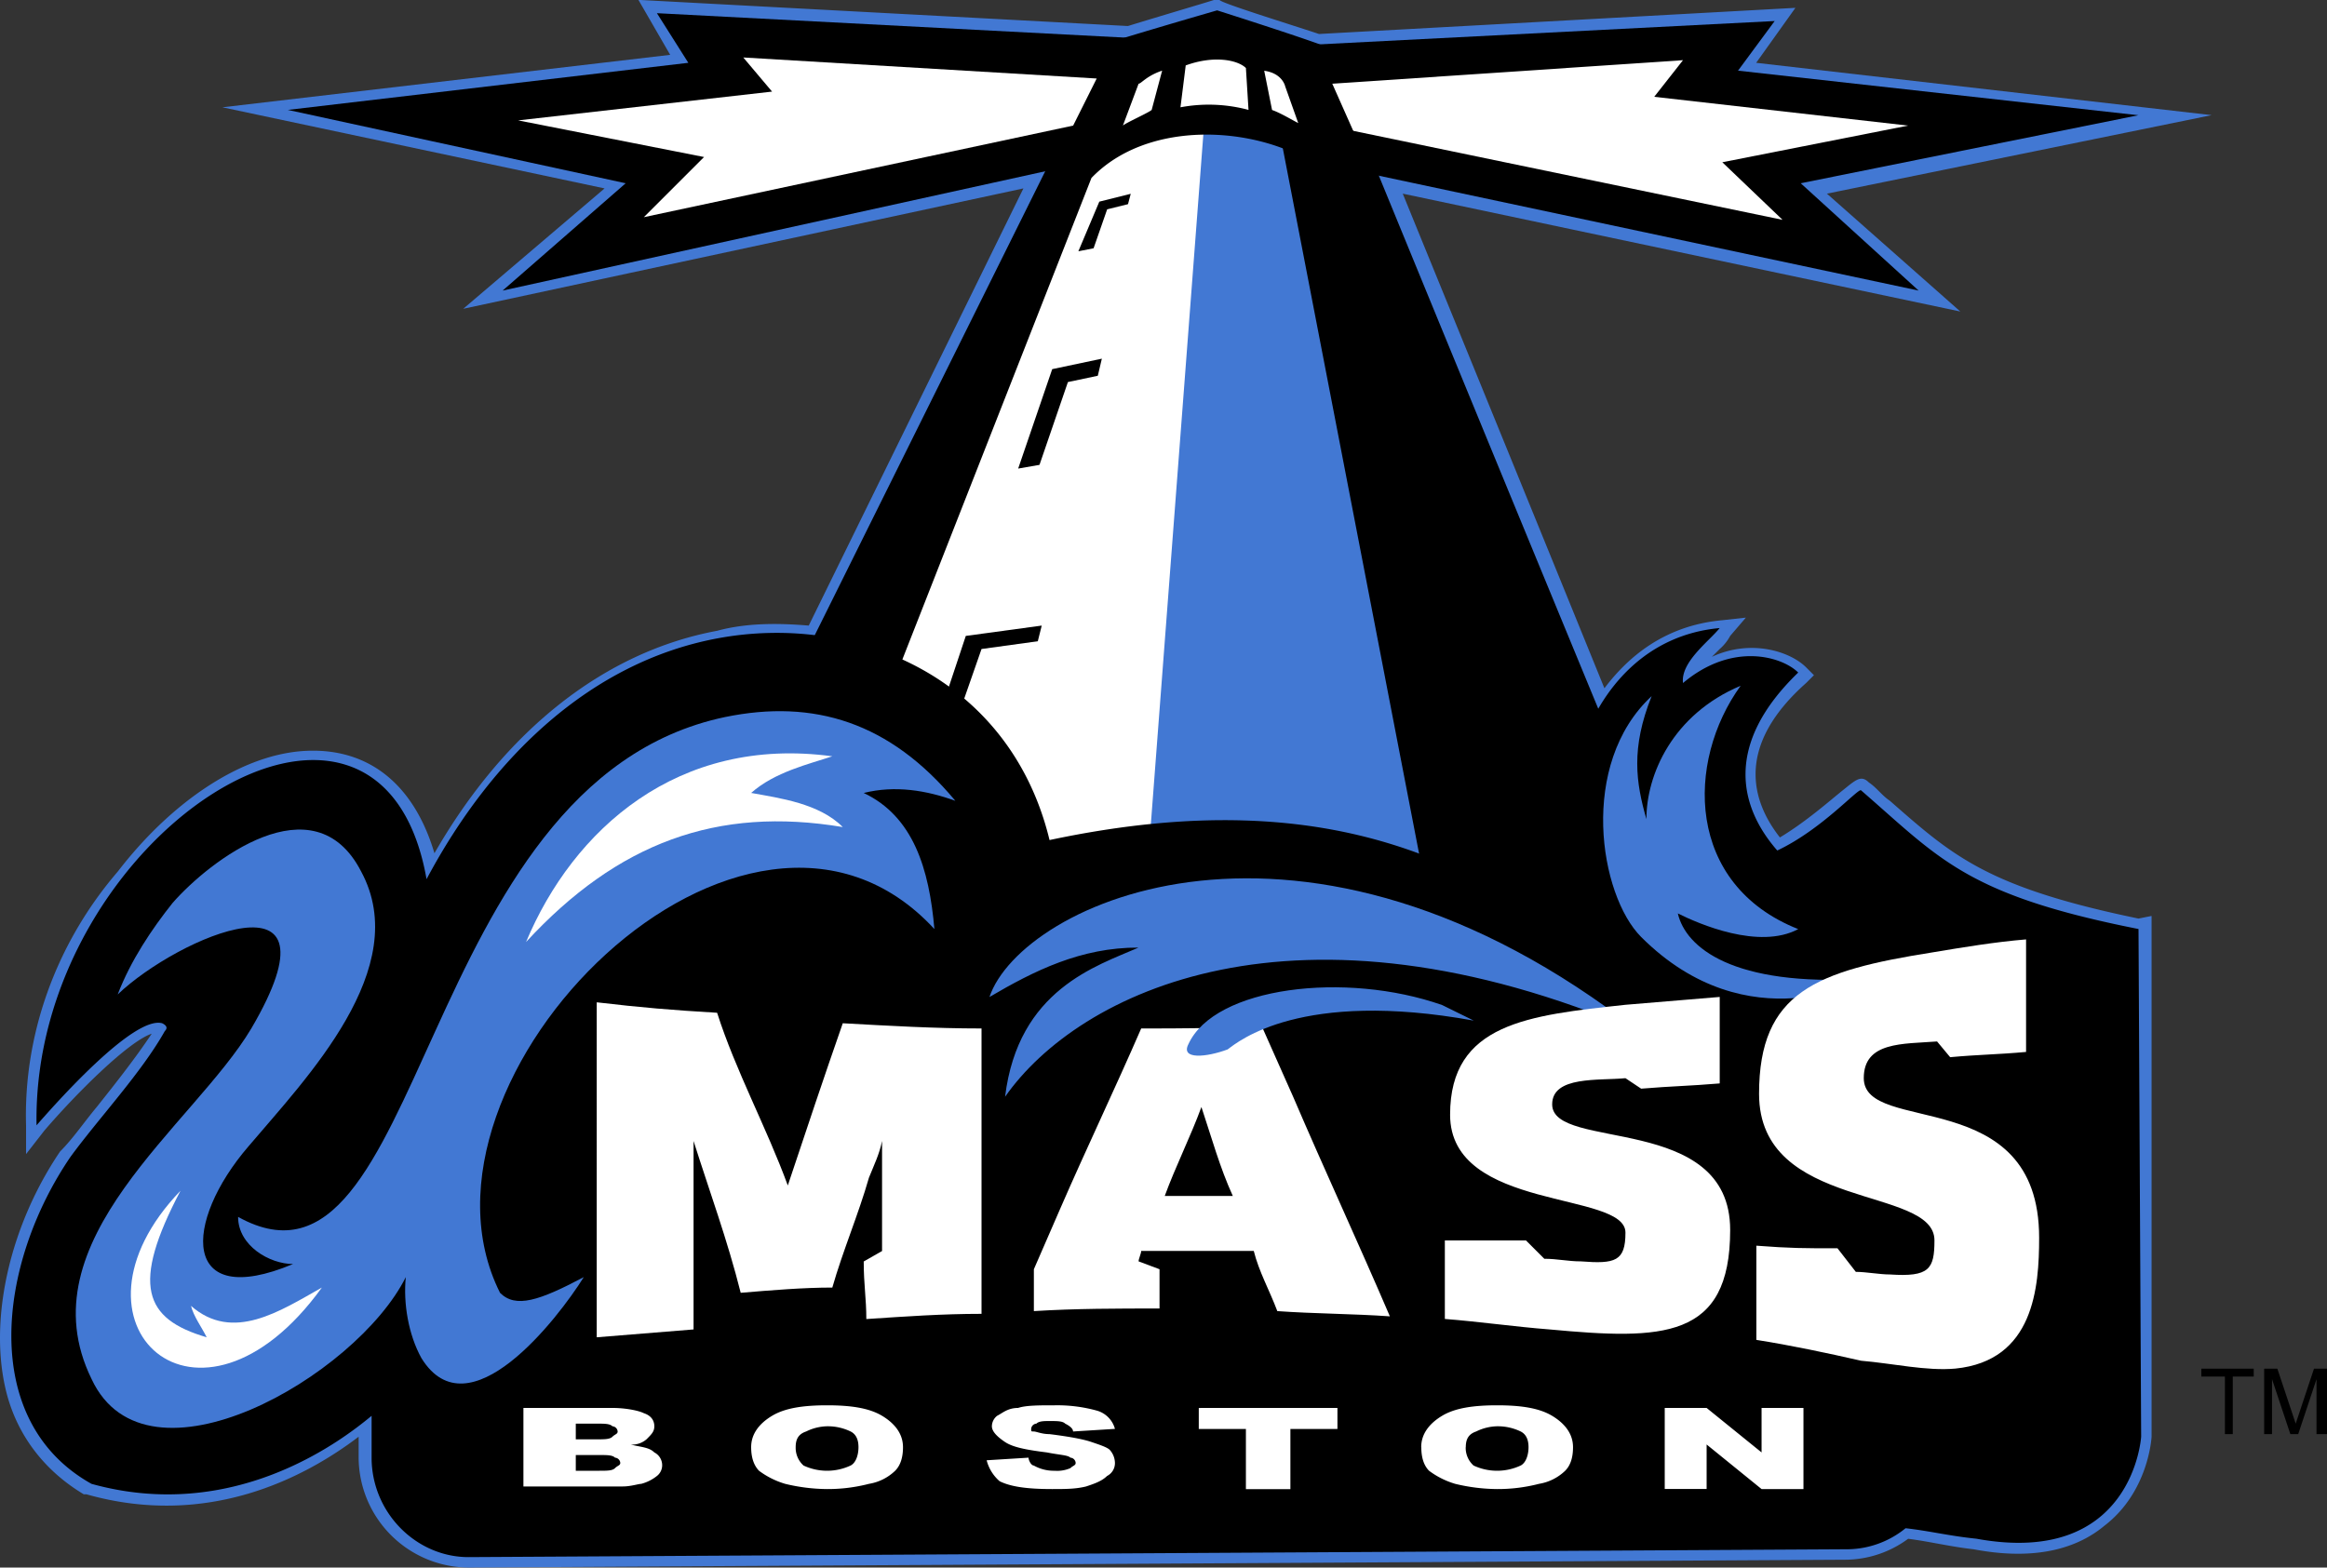 <?xml version="1.0" encoding="UTF-8"?> <svg xmlns="http://www.w3.org/2000/svg" id="Layer_1" data-name="Layer 1" width="750" height="505.37" viewBox="0 0 750 505.37"><rect x="0" y="0" width="750" height="505.37" fill="#333333" stroke="none"/><defs><style>.cls-1{fill:#4278d3;}.cls-2{fill:#fff;}</style></defs><title>umass-boston-athletics-logo</title><path class="cls-1" d="M609.11,380.48c-2.54-1.68-4.22-4.21-6.76-5.9-2.53-2.53-4.21-.85-8.43,2.53s-11.81,10.12-20.25,15.19c-9.28-11.82-14.34-29.53,8.44-49.78l2.53-2.53-2.53-2.53c-5.06-5.07-17.72-9.28-30.38-3.38l2.54-2.53a14.86,14.86,0,0,0,3.37-4.22l5.06-5.9-7.59.84c-18.56,1.69-30.37,11.81-38,21.94-31.21-76.78-54-132.46-65-159.46l179.71,38-43-38,124-25.31-146.8-16.87,12.65-17.72-153.55,8.43c-10.12-3.37-32.06-10.12-32.06-11h-1.69c-2.53.84-16.87,5.06-27.84,8.43l-157.77-8.43L216,140,71.68,156.91l123.18,26.15L149.3,221.87l180.55-38.81L260.66,324c-10.12-.85-20.24-.85-29.53,1.68-36.27,6.75-68.33,32.06-91.11,71.72-6.75-22.78-21.94-34.59-43-32.91-20.25,1.69-42.19,16.88-59.06,38.81C17.68,426.89,7.56,456.42,8.4,485.1v9.28l5.91-7.59c10.12-11.81,27-28.69,34.59-31.22-5.06,7.6-11,15.19-17.72,23.63-4.22,5.06-7.59,10.12-11.81,14.34-16,23.62-22.78,53.15-17.72,75.93C5,584.66,14.31,596.47,27,604.06h.85c38.81,11,70-5.06,87.74-18.56v6.75A35.65,35.65,0,0,0,151,627.68l443.78-2.53A34.32,34.32,0,0,0,615,618.4c6.75.85,13.5,2.53,21.09,3.38,17.72,3.37,32.06.84,42.19-7.6,14.34-11,15.18-28.68,15.18-28.68V417.61l-4.22.84C640.32,408.33,629.35,398.2,609.11,380.48Z" transform="translate(0 -122.32)"></path><path d="M178.83,559.34h380.5c16.87,0,31.21,9.29,31.21,21.1v12.65c0,11.81-14.34,21.09-31.21,21.09H178.83c-16.88,0-31.22-9.28-31.22-21.09V580.44C147.61,568.63,161.11,559.34,178.83,559.34Z" transform="translate(0 -122.32)"></path><path d="M391.43,138.35l28.69,31.21,11.81,6.75L618.38,216l-38-34.6,108.83-21.93L560.17,145.1l11.81-16Z" transform="translate(0 -122.32)"></path><path class="cls-2" d="M429.4,149.31l6.75,15.19,138.37,28.69-19.41-18.56L615,162.81l-81.84-9.28,9.28-11.81Z" transform="translate(0 -122.32)"></path><path class="cls-2" d="M436.15,168.72C439.52,178,466.52,248,529.8,407.48,487.62,399,441.21,394.83,394,394.83a705.2,705.2,0,0,0-162,18.56l114.74-247.2.84-.85c.85,0,1.69-.84,2.53-.84l3.38-1.69.84-1.68c1.69-4.22,2.53-8.44,3.38-11v-2.53c0-.85-.85-.85-.85-1.69.85-.84,2.54-.84,4.22-1.69,4.22-1.68,8.44-3.37,13.5-5.06,6.75-2.53,13.5-5.06,16.87-6.75l16.88,5.91,13.5,5.06,3.37,1.69c-.84,1.68-.84,4.21,0,8.43,1.69,4.22,4.22,8.44,5.06,11l.85.84,3.37,1.69Z" transform="translate(0 -122.32)"></path><path class="cls-1" d="M388.06,162.81l47.25,10.13,97.86,236.23c-43-8.44-89.43,37.12-138.36,37.12-5.91,0-18.56-50.62-24.47-50.62Z" transform="translate(0 -122.32)"></path><path d="M388.9,135.82l-27,32.06-11.82,6.75L162,216l39.66-34.6L92.77,157.75l129.08-15.18-10.12-16Z" transform="translate(0 -122.32)"></path><path d="M426.87,149.31c1.69,4.22,5.91,11,6.75,14.35l2.53.84,3.37,2.53S485.09,278.4,556,449.67c-11.81-2.54-25.31,14.34-37.12,12.65L429.4,179.69c-16.87-16-57.37-21.09-77.62,0L262.35,407.48a381.87,381.87,0,0,0-44.71,10.13L343.35,164.5c.84-.84,1.68-1.69,2.53-1.69.84-.84,1.68-.84,2.53-1.68l1.68-.85a78.81,78.81,0,0,0,3.38-11c.84-1.68-.85-10.12,0-11.81.84-.84,38.81-11.81,38.81-11.81s37.12,11.81,37.12,12.66C431.09,140,424.34,141.72,426.87,149.31Z" transform="translate(0 -122.32)"></path><path class="cls-2" d="M353.47,147.63l-7.59,15.18L207.51,192.34l19.41-19.4L167,161.13l81.84-9.28-9.28-11Z" transform="translate(0 -122.32)"></path><path d="M311.28,327.33,335.75,324l-10.12,40.49c-9.28.85-18.56,2.54-27.84,3.38Zm27.85-86,16-3.38L347.56,270l-19.4,3.38Zm15.18-54,10.13-2.53-4.22,16-12.66,2.53Z" transform="translate(0 -122.32)"></path><path d="M412.53,165.34c3.37.85,18.56,11.82,19.4,12.66l92.81,289.38c-8.44-.84-51.47-30.37-59.9-31.21Z" transform="translate(0 -122.32)"></path><path class="cls-2" d="M414.22,150.16,418.43,162c-1.68-.84-5.9-3.37-8.44-4.22l-2.53-12.65C413.37,145.94,414.22,150.16,414.22,150.16Zm-39.66-5.06-3.37,12.65c-.85.85-8.44,4.22-9.28,5.06l5.06-13.5C367.81,149.31,369.5,146.78,374.56,145.1Zm5.91,11.81,1.69-13.5c9.27-3.38,16.87-1.69,19.4.84l.84,13.5A49.45,49.45,0,0,0,380.47,156.91Z" transform="translate(0 -122.32)"></path><path class="cls-2" d="M356.84,189.81,367,187.28l-4.22,16-11.81,3.38ZM316.35,331.55l24.46-3.37-11,40.49c-6.75.85-14.35,1.69-21.1,2.53-1.68,0-4.21-.84-5.9-.84Zm27.84-86.06,16-3.37-7.6,32.06-19.4,3.37Z" transform="translate(0 -122.32)"></path><path d="M689.25,421.82c-55.68-11-64.11-22.78-89.43-44.71-.84-.84-12.65,12.65-27,19.4-11.81-13.5-17.72-33.74,6.75-57.37-5.06-5.06-21.09-10.12-37.13,3.38-.84-6.75,8.44-13.5,11.82-17.72-46.41,4.22-60.75,66.65-39.66,104.62-36.28-24.47-81-56.53-176.33-36.28-12.65-52.31-62.43-73.4-107.14-65-40.5,7.59-72.56,38-93.65,77.61C122.3,319.74,10.09,392.3,11.78,485.1c5.9-6.75,31.21-35.43,40.49-32.9,1.69.84,1.69,1.68.85,2.53-7.6,13.5-21.09,27.84-30.37,40.5C-.88,529.82-6.78,580.44,29.49,600.69c45.56,12.65,80.15-13.5,90.28-21.94v13.5c0,17.71,14.34,32.06,31.22,32.06l443.77-2.53A30.09,30.09,0,0,0,614.17,615c7.59.84,14.34,2.53,22.78,3.37,50.62,9.28,53.15-32.9,53.15-32.9Z" transform="translate(0 -122.32)"></path><path class="cls-1" d="M37.93,442.92c4.22-11,11-21.1,17.72-29.53,11.81-13.5,45.56-39.66,60.74-10.13,16.88,31.22-17.71,66.65-36.27,88.59C59,516.32,58.18,545,94.46,529.82c-7.59,0-17.72-5.91-17.72-15.19,60.75,33.75,56.53-140,156.93-161.14,28.68-5.91,53.15,1.68,74.24,27-9.28-3.37-19.4-5.06-29.53-2.53,16,7.6,21.09,24.47,22.78,43.87-60.74-65.8-174.64,48.09-140,117.28,5.06,5.06,12.65,2.53,27-5.07-8.44,13.5-37.12,50.63-52.31,26.16-4.22-7.59-5.91-17.72-5.06-26.16-16,32.07-83.53,70.87-101.25,32.91C7.56,522.22,62.4,485.1,81,453.88,112.18,400.73,57.34,424.36,37.93,442.92Z" transform="translate(0 -122.32)"></path><path class="cls-2" d="M268.26,366.14c-7.6,2.53-18.56,5.06-26.16,11.81,9.28,1.69,21.94,3.38,29.53,11C231.14,382.17,199.08,394,169.55,426,184.73,389.76,218.48,359.39,268.26,366.14Z" transform="translate(0 -122.32)"></path><path class="cls-2" d="M103.74,537.41c-39.65,54.84-86.9,11.81-45.56-31.22-16,30.37-11.81,41.34,8.44,47.25-1.69-3.37-4.22-6.75-5.06-10.13C75.05,555.13,90.24,545,103.74,537.41Z" transform="translate(0 -122.32)"></path><path class="cls-1" d="M532.33,346.74c-6.75,16.87-5.06,27.84-1.69,39.65,0-14.34,8.44-33.75,30.38-43-17.72,24.47-17.72,64.12,18.56,78.46-12.66,6.75-32.06-1.68-38.81-5.06,2.53,11,17.72,23.63,59.9,21.09.84,0-37.12,21.1-71.72-13.49C515.45,410.86,508.71,368.67,532.33,346.74Z" transform="translate(0 -122.32)"></path><path class="cls-2" d="M192.33,445.45c14.34,1.69,24.46,2.53,38.8,3.37,5.91,18.56,16,37.12,22.78,55.68,5.91-17.71,11.82-35.43,17.72-52.3,15.19.84,29.53,1.68,44.72,1.68v92c-12.66,0-24.47.84-37.13,1.68,0-6.75-.84-11-.84-18.56l5.91-3.37V490.16c-.85,4.22-2.53,7.6-4.22,11.81-3.38,11.82-8.44,23.63-11.81,35.44-9.28,0-19.41.84-29.53,1.69-4.22-16.88-10.13-32.91-15.19-48.94v60.75c-10.12.84-21.09,1.69-31.21,2.53ZM333.22,545V531.5l8.44-19.4c8.43-19.4,17.72-38.81,26.15-58.22,12.66,0,25.31,0,38.81-.84q5.06,11.38,10.13,22.78c10.12,23.62,21.09,47.25,31.21,70.87-11.81-.84-24.47-.84-36.28-1.69-2.53-6.75-5.9-12.65-7.59-19.4H367.81c0,.84-.84,2.53-.84,3.37l6.75,2.53v12.66C360.22,544.16,346.72,544.16,333.22,545Zm54-65.8c-3.38,9.27-8.44,19.4-11.82,28.68h21.94C393.12,498.6,390.59,489.32,387.22,479.2Z" transform="translate(0 -122.32)"></path><path class="cls-1" d="M383,459c8.43-18.56,50.62-23.63,81.83-12.66L475,451.35c-55.68-10.12-75.93,6.75-79.31,9.28C388.9,463.17,380.47,464,383,459Zm-64.12-15.19c10.12-30.37,101.24-73.4,209.23,11-110.52-47.25-180.55-12.66-204.17,21.09,4.22-34.59,29.53-42.18,43-48.09C348.41,427.73,333.22,435.32,318.88,443.76Z" transform="translate(0 -122.32)"></path><path class="cls-2" d="M536.55,576.22h13.5l17.71,14.34V576.22h13.5v26.15h-13.5L550.05,588v14.34h-13.5Zm-366.16,0h27c4.22,0,8.43.84,10.12,1.69,2.53.84,3.38,2.53,3.38,4.22s-.85,2.53-2.53,4.21a7.14,7.14,0,0,1-5.07,1.69c3.38.84,5.91.84,7.6,2.53a4.65,4.65,0,0,1,2.53,4.22,4.38,4.38,0,0,1-1.69,3.37,13.68,13.68,0,0,1-5.06,2.54c-.85,0-3.38.84-5.91.84H168.7V576.22Zm15.19,10.12h6.75c2.53,0,4.21,0,5.06-.84s1.68-.84,1.68-1.69a1.81,1.81,0,0,0-1.68-1.68c-.85-.85-2.53-.85-5.06-.85h-6.75Zm0,10.13h7.59c2.53,0,4.22,0,5.06-.85s1.69-.84,1.69-1.69a1.82,1.82,0,0,0-1.69-1.68c-.84-.85-2.53-.85-5.06-.85h-7.59Zm56.52-7.6c0-4.21,2.53-7.59,6.75-10.12s10.13-3.38,17.72-3.38,13.5.85,17.72,3.38,6.75,5.91,6.75,10.12c0,3.38-.85,5.91-2.53,7.6a15.85,15.85,0,0,1-8.44,4.22,53.11,53.11,0,0,1-13.5,1.68,59,59,0,0,1-13.5-1.68,26.73,26.73,0,0,1-8.44-4.22C243,594.78,242.1,592.25,242.1,588.87Zm14.35,0a7.66,7.66,0,0,0,2.53,5.91,17.89,17.89,0,0,0,15.18,0c1.69-.85,2.53-3.38,2.53-5.91s-.84-4.21-2.53-5.06a16.88,16.88,0,0,0-7.59-1.68,16,16,0,0,0-6.75,1.68C257.29,584.66,256.45,586.34,256.45,588.87ZM318,593.09l13.5-.84c0,.84.85,2.53,1.69,2.53a13.1,13.1,0,0,0,6.75,1.69,10.6,10.6,0,0,0,5.06-.85c.85-.84,1.69-.84,1.69-1.69a1.81,1.81,0,0,0-1.69-1.68c-.84-.85-3.37-.85-7.59-1.69-6.75-.84-11-1.69-13.5-3.37s-4.22-3.38-4.22-5.06a4.37,4.37,0,0,1,1.69-3.38c1.69-.84,3.37-2.53,6.75-2.53,2.53-.85,6.75-.85,11.81-.85a47.9,47.9,0,0,1,13.5,1.69,8.38,8.38,0,0,1,5.91,5.91l-13.5.84c0-.84-.85-1.68-2.53-2.53-.85-.84-2.54-.84-5.07-.84-1.69,0-3.37,0-4.22.84a1.82,1.82,0,0,0-1.68,1.69c0,.84,0,.84.84.84s2.53.85,5.06.85c6.75.84,11,1.68,13.5,2.53s5.06,1.68,5.91,2.53a6.45,6.45,0,0,1,1.69,4.21,4.64,4.64,0,0,1-2.54,4.22c-1.69,1.69-4.22,2.54-6.75,3.38-3.37.84-6.74.84-11,.84-8.44,0-13.5-.84-16.88-2.53A13.33,13.33,0,0,1,318,593.09Zm69.19-16.87h43.87V583H415.9v19.4H401.56V583H386.37v-6.75Zm70.87,12.65c0-4.21,2.53-7.59,6.74-10.12s10.13-3.38,17.72-3.38,13.5.85,17.72,3.38,6.75,5.91,6.75,10.12q0,5.07-2.53,7.6a15.85,15.85,0,0,1-8.44,4.22,53,53,0,0,1-13.5,1.68,59,59,0,0,1-13.5-1.68,26.68,26.68,0,0,1-8.43-4.22Q458.09,593.93,458.09,588.87Zm14.34,0a7.66,7.66,0,0,0,2.53,5.91,17.91,17.91,0,0,0,15.19,0c1.68-.85,2.53-3.38,2.53-5.91s-.85-4.21-2.53-5.06a16.93,16.93,0,0,0-7.6-1.68,16,16,0,0,0-6.75,1.68C473.27,584.66,472.43,586.34,472.43,588.87Z" transform="translate(0 -122.32)"></path><path class="cls-2" d="M566.08,554.28V523.91c11,.84,15.18.84,26.15.84l5.91,7.6c3.37,0,7.59.84,11,.84,12.65.84,14.34-1.69,14.34-11,0-17.72-56.53-9.28-56.53-47.24,0-32.91,18.56-39.66,55.68-45.56,10.13-1.69,20.25-3.38,30.38-4.22v36.28c-9.28.84-15.19.84-24.47,1.69l-4.22-5.07c-11,.85-23.62,0-23.62,11.81,0,18.56,56.52,1.69,56.52,51.47,0,16-1.68,39.65-27,42.18-9.28.85-20.25-1.68-30.38-2.53C588.86,558.5,577.05,556,566.08,554.28Zm-100.4-6.75V522.22h26.15l5.91,5.91c4.22,0,7.59.84,11.81.84,11,.85,14.34,0,14.34-9.28,0-13.5-56.52-6.75-56.52-38,0-29.53,25.31-32.06,56.52-35.44l30.38-2.53V471.6c-10.13.85-15.19.85-25.32,1.69l-5.06-3.38c-8.44.85-23.62-.84-23.62,8.44,0,15.19,57.37,2.53,57.37,40.5,0,35.43-21.94,35.43-58.21,32.06C488.46,550.07,476.65,548.38,465.68,547.53Z" transform="translate(0 -122.32)"></path><path d="M709.5,563.56h16.88v2.54h-6.75v18.56H717.1V566.1h-7.6Z" transform="translate(0 -122.32)"></path><path d="M746.62,584.66V566.94l-5.9,17.72h-2.53l-5.91-17.72v17.72h-2.53v-21.1H734l5.91,17.72,5.9-17.72H750v21.1Z" transform="translate(0 -122.32)"></path></svg> 